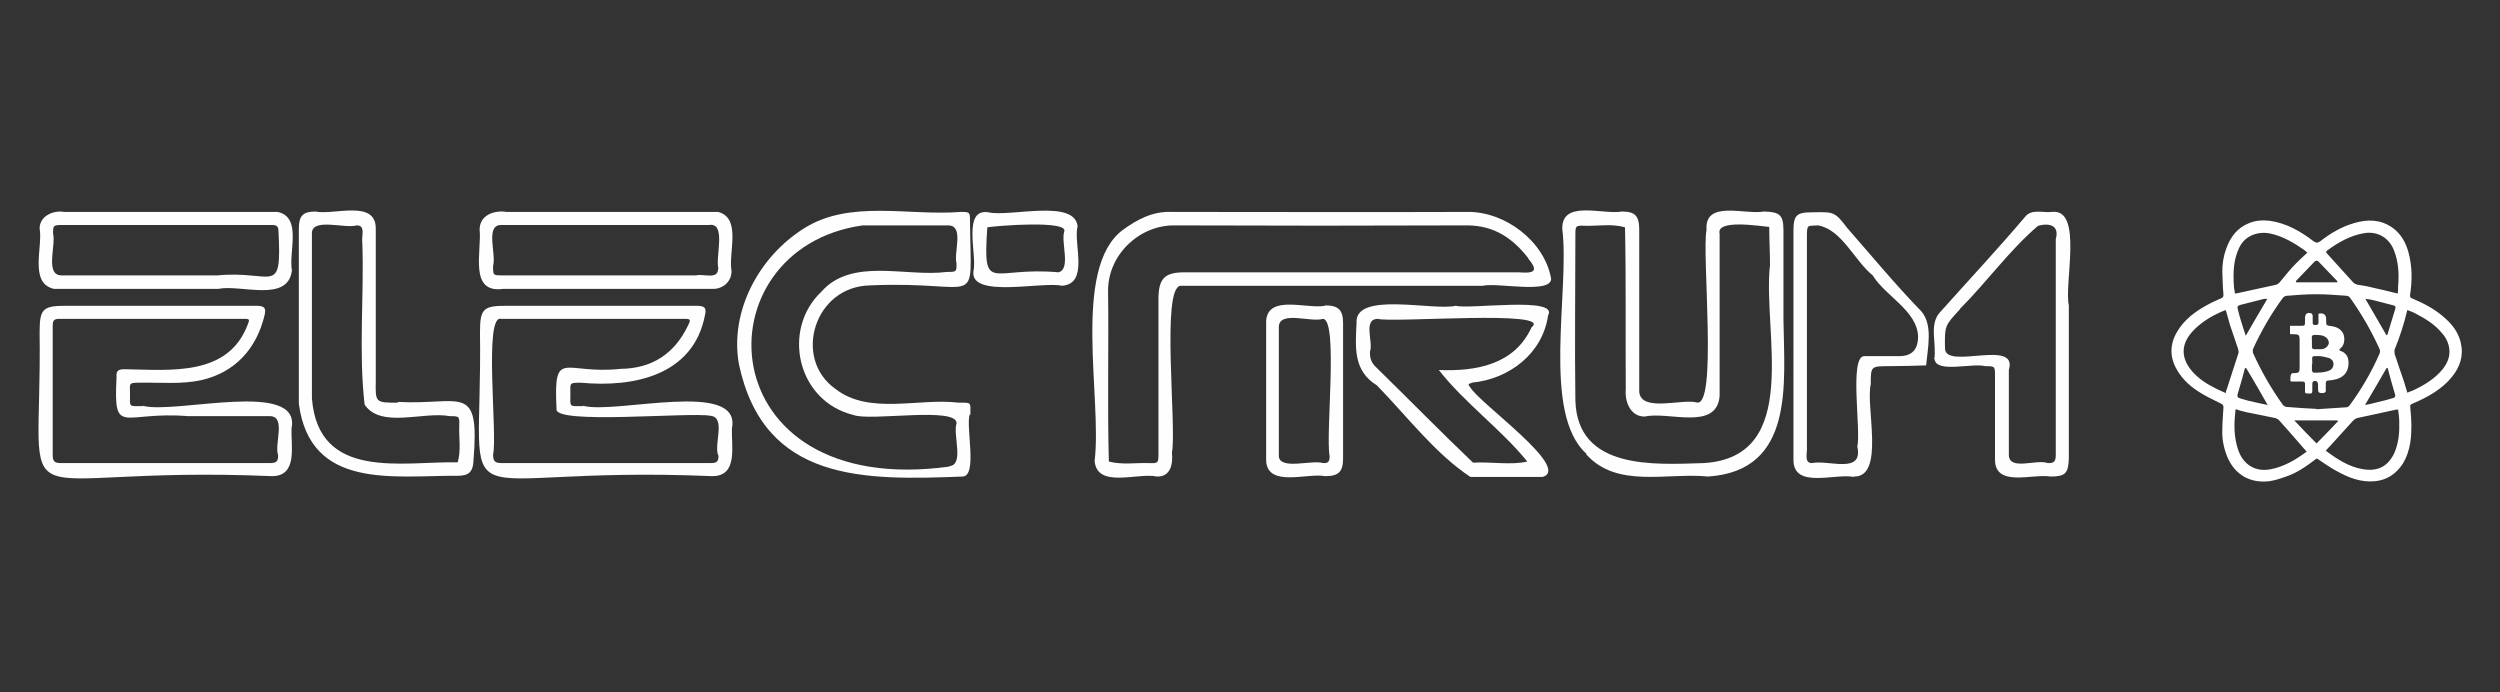 <?xml version="1.0" encoding="UTF-8" standalone="no"?><svg width="65" height="18" viewBox="0 0 65 18" fill="none" xmlns="http://www.w3.org/2000/svg">
<rect x="0" y="0" width="65" height="18" fill="#333333" stroke="none"/>
<path d="M60.22 11.93C59.97 12.12 59.72 12.3 59.41 12.4C59.24 12.46 59.06 12.52 58.88 12.52C58.43 12.53 58.09 12.3 57.91 11.88C57.82 11.66 57.77 11.42 57.78 11.18C57.78 10.98 57.8 10.78 57.81 10.59C57.81 10.53 57.78 10.51 57.74 10.49C57.54 10.39 57.34 10.3 57.16 10.18C56.91 10.02 56.7 9.82 56.56 9.54C56.38 9.17 56.45 8.83 56.68 8.51C56.9 8.21 57.2 8.02 57.52 7.86C57.6 7.82 57.68 7.79 57.76 7.75C57.8 7.73 57.81 7.71 57.81 7.66C57.79 7.46 57.79 7.26 57.78 7.06C57.78 6.86 57.81 6.66 57.88 6.47C57.99 6.16 58.17 5.92 58.48 5.8C58.65 5.73 58.83 5.72 59.01 5.74C59.44 5.8 59.81 6.01 60.15 6.27C60.22 6.32 60.26 6.32 60.33 6.27C60.6 6.06 60.89 5.89 61.21 5.8C61.55 5.7 61.88 5.7 62.19 5.91C62.42 6.07 62.55 6.3 62.62 6.56C62.72 6.93 62.72 7.3 62.66 7.68C62.66 7.73 62.68 7.75 62.72 7.76C63.03 7.89 63.33 8.05 63.58 8.28C63.77 8.45 63.92 8.65 63.98 8.91C64.06 9.25 63.96 9.54 63.75 9.8C63.49 10.12 63.13 10.32 62.76 10.48C62.66 10.52 62.66 10.52 62.67 10.63C62.7 10.92 62.71 11.2 62.67 11.49C62.64 11.69 62.58 11.88 62.47 12.06C62.3 12.32 62.06 12.48 61.76 12.51C61.39 12.55 61.06 12.42 60.74 12.24C60.57 12.15 60.41 12.03 60.24 11.92L60.22 11.93ZM60.23 10.64C60.49 10.62 60.74 10.61 61 10.59C61.03 10.59 61.07 10.57 61.09 10.54C61.4 10.12 61.66 9.67 61.87 9.19C61.88 9.16 61.89 9.11 61.87 9.08C61.66 8.61 61.4 8.16 61.1 7.74C61.08 7.71 61.04 7.69 61.01 7.69C60.74 7.67 60.48 7.65 60.21 7.65C59.96 7.65 59.71 7.67 59.46 7.69C59.42 7.69 59.37 7.72 59.35 7.75C59.05 8.16 58.79 8.61 58.58 9.07C58.57 9.1 58.57 9.15 58.58 9.18C58.79 9.65 59.05 10.1 59.35 10.52C59.37 10.55 59.42 10.58 59.45 10.58C59.71 10.6 59.96 10.62 60.22 10.63L60.23 10.64ZM59.99 6.57C59.99 6.57 59.94 6.52 59.91 6.5C59.64 6.31 59.35 6.14 59.02 6.07C58.71 6.01 58.37 6.12 58.22 6.44C58.07 6.75 58.06 7.07 58.08 7.41C58.08 7.48 58.1 7.56 58.11 7.63C58.13 7.63 58.13 7.63 58.14 7.63C58.48 7.56 58.81 7.48 59.15 7.41C59.21 7.4 59.25 7.37 59.28 7.33C59.39 7.2 59.49 7.07 59.6 6.95C59.72 6.82 59.85 6.7 59.99 6.57V6.57ZM62.34 7.63C62.34 7.63 62.35 7.57 62.35 7.54C62.35 7.51 62.35 7.47 62.35 7.44C62.38 7.12 62.36 6.8 62.24 6.5C62.11 6.18 61.82 6.01 61.48 6.06C61.11 6.12 60.8 6.3 60.51 6.51C60.47 6.54 60.47 6.56 60.51 6.6C60.74 6.85 60.96 7.1 61.19 7.35C61.21 7.37 61.25 7.39 61.28 7.4C61.39 7.42 61.5 7.43 61.61 7.46C61.85 7.51 62.08 7.57 62.33 7.63H62.34ZM57.87 8.07C57.87 8.07 57.85 8.07 57.84 8.07C57.55 8.19 57.28 8.34 57.05 8.57C56.7 8.92 56.68 9.3 57.01 9.67C57.18 9.86 57.39 9.99 57.61 10.1C57.69 10.14 57.78 10.18 57.87 10.22C57.87 10.18 57.88 10.16 57.89 10.14C57.99 9.82 58.1 9.5 58.2 9.18C58.21 9.15 58.2 9.11 58.19 9.07C58.12 8.86 58.05 8.66 57.98 8.45C57.94 8.32 57.91 8.19 57.87 8.06V8.07ZM59.97 11.74C59.73 11.46 59.49 11.19 59.25 10.92C59.23 10.9 59.19 10.88 59.16 10.87C58.91 10.82 58.67 10.77 58.42 10.72C58.32 10.7 58.22 10.67 58.13 10.64C58.13 10.65 58.12 10.65 58.12 10.66C58.12 10.67 58.12 10.69 58.12 10.7C58.08 11.03 58.08 11.36 58.19 11.69C58.32 12.08 58.64 12.28 59.04 12.2C59.4 12.13 59.71 11.94 59.99 11.73L59.97 11.74ZM62.59 8.06C62.59 8.06 62.58 8.09 62.58 8.1C62.5 8.44 62.39 8.77 62.26 9.09C62.25 9.12 62.26 9.17 62.26 9.2C62.34 9.45 62.43 9.7 62.51 9.94C62.54 10.03 62.56 10.12 62.59 10.21C62.64 10.19 62.68 10.17 62.72 10.16C63.02 10.02 63.29 9.86 63.5 9.61C63.63 9.45 63.71 9.27 63.68 9.06C63.66 8.91 63.59 8.77 63.49 8.66C63.31 8.44 63.07 8.29 62.82 8.16C62.75 8.12 62.67 8.09 62.59 8.06V8.06ZM62.34 10.65C62.34 10.65 62.31 10.65 62.3 10.65C61.98 10.72 61.65 10.79 61.33 10.86C61.26 10.87 61.21 10.9 61.16 10.96C60.96 11.18 60.76 11.4 60.56 11.62C60.53 11.65 60.5 11.68 60.47 11.72C60.77 11.94 61.07 12.14 61.44 12.2C61.81 12.26 62.09 12.14 62.26 11.76C62.37 11.5 62.39 11.22 62.38 10.94C62.38 10.84 62.36 10.74 62.35 10.64L62.34 10.65ZM62.05 8.71H62.07C62.14 8.48 62.21 8.25 62.28 8.02C62.29 7.98 62.28 7.95 62.23 7.94C62.06 7.9 61.9 7.85 61.73 7.81C61.66 7.79 61.58 7.78 61.5 7.77C61.69 8.1 61.87 8.41 62.05 8.72V8.71ZM62.08 9.57C62.08 9.57 62.06 9.57 62.05 9.57C61.87 9.89 61.68 10.2 61.49 10.53C61.6 10.51 61.7 10.49 61.8 10.46C61.94 10.43 62.08 10.39 62.22 10.35C62.27 10.34 62.29 10.3 62.27 10.25C62.2 10.02 62.14 9.8 62.08 9.57V9.57ZM58.95 7.77C58.95 7.77 58.89 7.77 58.87 7.77C58.66 7.82 58.45 7.88 58.24 7.93C58.17 7.95 58.17 7.98 58.18 8.03C58.21 8.15 58.24 8.27 58.28 8.39C58.31 8.5 58.35 8.6 58.39 8.73C58.58 8.4 58.76 8.09 58.95 7.77ZM60.79 10.95C60.79 10.95 60.78 10.94 60.77 10.93H59.65C59.85 11.14 60.03 11.33 60.23 11.53C60.43 11.33 60.61 11.14 60.79 10.95ZM60.77 7.34C60.77 7.34 60.77 7.32 60.77 7.31C60.61 7.14 60.44 6.97 60.28 6.8C60.24 6.76 60.21 6.78 60.18 6.8C60.02 6.97 59.86 7.13 59.7 7.3C59.7 7.3 59.7 7.32 59.69 7.34H60.78H60.77ZM58.39 9.57H58.37C58.31 9.79 58.25 10.02 58.18 10.24C58.16 10.31 58.18 10.34 58.25 10.36C58.32 10.38 58.39 10.4 58.46 10.42C58.62 10.46 58.78 10.49 58.96 10.53C58.77 10.2 58.59 9.88 58.4 9.57H58.39Z" fill="white"/>
<path d="M59.54 8.68V8.47C59.64 8.47 59.73 8.47 59.83 8.47C59.92 8.47 59.93 8.47 59.93 8.37C59.93 8.34 59.93 8.3 59.93 8.27C59.93 8.16 59.99 8.11 60.1 8.15C60.11 8.15 60.12 8.18 60.13 8.2C60.13 8.26 60.13 8.33 60.13 8.39C60.13 8.44 60.15 8.45 60.19 8.45C60.23 8.45 60.28 8.45 60.28 8.39C60.28 8.31 60.28 8.23 60.28 8.16C60.29 8.16 60.3 8.15 60.31 8.15C60.423 8.137 60.48 8.187 60.48 8.3V8.32C60.48 8.47 60.48 8.46 60.62 8.48C60.75 8.5 60.87 8.55 60.93 8.69C60.97 8.8 60.96 8.97 60.86 9.05C60.81 9.09 60.81 9.11 60.87 9.13C60.98 9.17 61.05 9.26 61.06 9.39C61.08 9.68 60.92 9.84 60.65 9.88C60.46 9.91 60.47 9.86 60.47 10.07C60.47 10.09 60.47 10.1 60.47 10.12C60.48 10.2 60.45 10.22 60.37 10.22C60.3 10.22 60.27 10.2 60.27 10.13C60.27 10.09 60.27 10.04 60.27 10C60.27 9.92 60.21 9.88 60.14 9.92C60.13 9.92 60.12 9.96 60.12 9.98C60.12 10.04 60.12 10.11 60.12 10.17C60.12 10.25 60.06 10.23 60.01 10.23C59.96 10.23 59.92 10.23 59.93 10.17C59.93 10.11 59.93 10.05 59.93 9.99C59.93 9.94 59.92 9.92 59.86 9.92C59.77 9.92 59.69 9.92 59.6 9.92C59.56 9.92 59.54 9.91 59.55 9.87C59.55 9.82 59.55 9.77 59.57 9.73C59.57 9.71 59.61 9.7 59.64 9.7C59.78 9.7 59.79 9.68 59.79 9.54C59.79 9.31 59.79 9.07 59.79 8.84C59.79 8.71 59.77 8.69 59.64 8.69C59.61 8.69 59.59 8.69 59.55 8.69L59.54 8.68ZM60.11 9.47C60.11 9.52 60.11 9.58 60.11 9.63C60.11 9.65 60.14 9.69 60.15 9.69C60.29 9.69 60.44 9.69 60.57 9.63C60.63 9.6 60.67 9.55 60.67 9.47C60.67 9.39 60.63 9.34 60.56 9.31C60.49 9.29 60.4 9.27 60.33 9.26C60.07 9.26 60.12 9.23 60.12 9.46L60.11 9.47ZM60.11 8.89C60.11 8.89 60.11 8.97 60.11 9.01C60.11 9.06 60.13 9.08 60.18 9.08C60.24 9.08 60.29 9.08 60.35 9.08C60.45 9.08 60.54 9 60.55 8.92C60.55 8.84 60.5 8.77 60.4 8.73C60.36 8.72 60.32 8.71 60.27 8.71C60.1 8.7 60.1 8.71 60.11 8.86C60.11 8.87 60.11 8.88 60.11 8.89V8.89Z" fill="white"/>
<path d="M34.45 7.95C33.98 8.04 32.97 7.65 32.92 8.34C32.92 9.56 32.92 10.78 32.92 11.99C32.97 12.68 33.99 12.29 34.45 12.38C34.8 12.38 34.92 12.27 34.92 11.92C34.92 10.75 34.92 9.57 34.92 8.4C34.92 8.06 34.8 7.94 34.45 7.94V7.95ZM34.57 11.86C34.57 11.98 34.55 12.05 34.4 12.04C34.11 11.95 33.31 12.22 33.25 11.88C33.25 10.75 33.25 9.62 33.25 8.49C33.27 8.07 34.09 8.39 34.4 8.29C34.8 8.33 34.46 11.29 34.57 11.86Z" fill="#FEFEFE"/>
<path d="M10.34 10.47C9.76 10.47 9.76 10.47 9.77 9.9C9.77 8.58 9.77 7.26 9.77 5.94C9.77 5.18 8.68 5.6 8.2 5.5C7.88 5.5 7.77 5.61 7.77 5.94C7.77 7.46 7.77 8.98 7.77 10.5C8.07 12.75 10.24 12.36 11.91 12.37C12.19 12.37 12.3 12.26 12.31 11.98C12.48 9.92 11.99 10.54 10.35 10.45L10.34 10.47ZM11.91 12.02C10.47 11.99 8.28 12.51 8.11 10.36C8.11 8.92 8.11 7.49 8.11 6.05C8.13 5.66 8.98 5.95 9.27 5.86C9.52 5.85 9.39 6.16 9.42 6.31C9.47 7.71 9.32 9.14 9.48 10.52C9.9 11.15 11.02 10.69 11.69 10.82C11.94 10.82 11.95 10.82 11.94 11.08C11.93 11.39 11.99 11.71 11.9 12.02H11.91Z" fill="#FEFEFE"/>
<path d="M38.26 9.95C39.24 9.86 40.11 9.19 40.25 8.2C40.54 7.7 38.19 8.05 37.85 7.95C37.27 8.09 35.21 7.56 35.27 8.4C35.24 9.03 35.18 9.64 35.8 10.02C36.58 10.82 37.32 11.8 38.23 12.4C38.86 12.4 39.48 12.4 40.11 12.4C40.87 12.17 38.44 10.47 38.22 10.06C38.16 10 38.18 9.97 38.26 9.96V9.95ZM39.71 12C39.29 12.1 38.75 12 38.3 12.03C37.45 11.22 36.63 10.38 35.79 9.56C35.66 9.44 35.61 9.32 35.62 9.14C35.71 8.89 35.43 8.3 35.82 8.29C36.2 8.4 40.42 8.05 39.82 8.51C39.38 9.48 38.38 9.66 37.41 9.62C38.08 10.48 39.03 11.16 39.71 12V12Z" fill="#FEFEFE"/>
<path d="M50.3 9.34C50.34 9.71 51.3 9.43 51.61 9.52C51.87 9.52 51.87 9.52 51.87 9.78C51.87 10.5 51.87 11.23 51.87 11.95C51.87 12.68 52.85 12.31 53.31 12.39C53.7 12.39 53.78 12.31 53.79 11.9C53.79 10.58 53.79 9.26 53.79 7.94C53.66 7.39 54.17 5.41 53.35 5.51C53.12 5.54 52.82 5.42 52.65 5.64C51.93 6.49 51.17 7.3 50.43 8.13C50.15 8.45 50.36 8.95 50.29 9.34H50.3ZM50.95 8.04C51.65 7.34 52.25 6.5 52.99 5.87C53.29 5.79 53.55 5.86 53.45 6.22C53.45 8.09 53.45 9.95 53.45 11.82C53.45 11.98 53.42 12.05 53.24 12.04C52.95 11.93 52.24 12.25 52.23 11.83C52.23 11.09 52.23 10.35 52.23 9.62C52.48 8.79 50.58 9.63 50.57 9.06C50.56 8.47 50.56 8.47 50.96 8.04H50.95Z" fill="#FEFEFE"/>
<path d="M18.67 5.51C16.84 5.51 15 5.51 13.17 5.51C12.85 5.46 12.47 5.59 12.47 5.97C12.53 6.52 12.18 7.64 13.08 7.51C14.91 7.51 16.75 7.51 18.58 7.51C18.83 7.49 19.02 7.3 19.02 7.05C18.93 6.58 19.29 5.67 18.67 5.51ZM18.67 6.99C18.67 7.28 18.28 7.11 18.1 7.16C16.43 7.16 14.76 7.16 13.09 7.16C12.81 7.16 12.82 7.16 12.82 6.91C12.91 6.62 12.61 5.86 13.02 5.85C14.82 5.85 16.62 5.85 18.43 5.85C18.9 5.77 18.59 6.69 18.68 6.99H18.67Z" fill="#FEFEFE"/>
<path d="M15.16 10.56C14.78 10.56 14.83 10.59 14.83 10.24C14.83 9.96 14.79 9.95 15.1 9.95C16.46 10.08 18.03 9.77 18.33 8.19C18.37 8.01 18.33 7.96 18.14 7.95C16.48 7.95 14.82 7.95 13.17 7.95C12.56 7.95 12.48 8.03 12.48 8.64C12.55 13.85 11.41 12.08 18.52 12.38C19.2 12.38 19.01 11.59 19.03 11.14C19.29 9.85 16 10.78 15.16 10.55V10.56ZM18.68 11.84C18.69 12.04 18.59 12.04 18.45 12.04C16.65 12.04 14.84 12.04 13.04 12.04C12.87 12.04 12.82 11.99 12.82 11.82C12.94 11.32 12.57 8.16 13.03 8.29C14.61 8.29 16.2 8.29 17.78 8.29C17.96 8.29 17.97 8.3 17.88 8.48C17.53 9.2 16.95 9.58 16.14 9.59C14.66 9.75 14.39 9.02 14.47 10.63C14.38 11.05 17.92 10.71 18.47 10.81C18.88 10.85 18.56 11.54 18.67 11.83L18.68 11.84Z" fill="#FEFEFE"/>
<path d="M28.02 5.91C27.98 5.15 26.26 5.65 25.7 5.52C25.01 5.41 25.41 6.63 25.31 7.05C25.21 7.77 27.12 7.31 27.61 7.43C28.31 7.38 27.92 6.38 28.01 5.91H28.02ZM27.52 7.08C25.76 6.92 25.55 7.68 25.67 5.91C25.9 5.87 27.79 5.72 27.67 6.02C27.58 6.3 27.85 7 27.52 7.08Z" fill="#FEFEFE"/>
<path d="M25.23 10.78C25.23 10.45 25.27 10.47 24.93 10.47C23.89 10.34 22.6 10.8 21.72 10.11C20.61 9.33 21.16 7.44 22.63 7.42C25.55 7.29 25.24 8.13 25.22 5.75C25.22 5.52 25.22 5.51 24.98 5.51C23.63 5.62 22.1 5.18 20.9 5.94C19.74 6.67 18.97 8.08 19.21 9.46C19.86 12.54 22.46 12.49 25.03 12.39C25.42 12.37 25.11 11.12 25.21 10.78H25.23ZM24.69 12.13C18.39 13 18.15 6.46 22.43 5.86C23.17 5.86 23.91 5.86 24.65 5.86C25.08 5.86 24.79 6.56 24.87 6.85C24.87 7.07 24.87 7.07 24.62 7.07C23.55 7.21 22.15 6.68 21.35 7.59C20.32 8.57 20.72 10.43 22.19 10.79C22.63 10.96 24.9 10.56 24.87 11.01C24.77 11.31 25.08 12.09 24.68 12.12L24.69 12.13Z" fill="#FEFEFE"/>
<path d="M30.45 5.51C29.97 5.49 29.56 5.71 29.19 5.98C27.86 6.98 28.66 10.35 28.46 11.99C28.53 12.71 29.59 12.28 30.08 12.39C30.44 12.4 30.5 12.06 30.47 11.77C30.6 11.1 30.18 7.45 30.7 7.43C33.32 7.43 35.94 7.43 38.55 7.43C38.92 7.34 40.32 7.65 40.33 7.25C40.16 6.27 39.13 5.5 38.16 5.51C35.59 5.52 33.01 5.51 30.44 5.51H30.45ZM39.73 6.72C40.03 7.07 39.86 7.11 39.49 7.08C36.59 7.08 33.7 7.08 30.8 7.08C30.28 7.08 30.12 7.24 30.12 7.78C30.12 9.11 30.12 10.45 30.12 11.78C30.12 12.04 30.12 12.05 29.86 12.04C29.52 12.03 29.17 12.09 28.83 12C28.79 10.52 28.83 9.05 28.81 7.57C28.8 6.63 29.62 5.85 30.54 5.86C33.07 5.87 35.61 5.87 38.14 5.86C38.85 5.86 39.34 6.2 39.74 6.72H39.73Z" fill="#FEFEFE"/>
<path d="M7.21 5.51C5.36 5.51 3.51 5.51 1.67 5.51C1.38 5.46 1.03 5.62 1.03 5.94C1.12 6.42 0.75 7.36 1.4 7.51C2.82 7.51 4.25 7.51 5.68 7.51C6.26 7.39 7.49 7.88 7.59 7.03C7.5 6.55 7.86 5.65 7.22 5.51H7.21ZM5.65 7.16C4.3 7.16 2.95 7.16 1.6 7.16C1.16 7.16 1.46 6.37 1.38 6.08C1.38 5.86 1.38 5.85 1.63 5.85C3.45 5.85 5.26 5.85 7.08 5.85C7.18 5.85 7.24 5.88 7.24 6C7.33 7.74 7.11 7.02 5.66 7.16H5.65Z" fill="#FEFEFE"/>
<path d="M3.71 10.56C3.33 10.56 3.38 10.59 3.38 10.24C3.38 9.96 3.33 9.95 3.65 9.95C4.18 9.94 4.72 10 5.25 9.88C6.1 9.68 6.67 9.08 6.88 8.19C6.92 8.01 6.88 7.96 6.69 7.95C5.03 7.95 3.37 7.95 1.72 7.95C1.11 7.95 1.03 8.03 1.03 8.64C1.1 13.85 -0.04 12.08 7.07 12.38C7.75 12.38 7.56 11.59 7.58 11.14C7.84 9.85 4.55 10.78 3.71 10.55V10.56ZM7.23 11.83C7.24 12.02 7.16 12.04 7 12.04C5.2 12.04 3.39 12.04 1.59 12.04C1.42 12.04 1.37 12 1.37 11.83C1.37 10.71 1.37 9.6 1.37 8.48C1.37 8.37 1.38 8.29 1.53 8.29C3.14 8.29 4.76 8.29 6.37 8.29C6.51 8.29 6.48 8.33 6.44 8.44C5.93 9.79 4.44 9.62 3.26 9.6C3.11 9.6 3.01 9.61 3.03 9.81C2.95 11.38 3.18 10.68 4.89 10.82C5.6 10.82 6.31 10.82 7.03 10.82C7.44 10.84 7.13 11.55 7.23 11.83V11.83Z" fill="#FEFEFE"/>
<path d="M41.24 11.81C42.04 12.71 43.35 12.28 44.41 12.39C46.67 12.24 46.39 9.97 46.37 8.31C46.37 7.54 46.37 6.77 46.37 6C46.37 5.59 46.28 5.51 45.86 5.5C45.37 5.59 44.31 5.19 44.37 5.98C44.24 6.57 44.67 10.67 44.1 10.46C43.71 10.37 42.67 10.72 42.62 10.19C42.62 8.78 42.62 7.38 42.62 5.97C42.62 5.61 42.51 5.5 42.17 5.5C41.68 5.59 40.59 5.18 40.62 5.96C40.82 7.55 40.07 10.75 41.25 11.8L41.24 11.81ZM40.96 6.12C40.96 5.87 40.96 5.86 41.22 5.87C41.56 5.88 41.91 5.81 42.25 5.91C42.28 7.31 42.26 8.72 42.27 10.12C42.24 10.44 42.39 10.84 42.77 10.83C43.38 10.69 44.63 11.21 44.71 10.3C44.71 8.89 44.71 7.49 44.71 6.08C44.61 5.69 45.76 5.88 46 5.9C46 6.23 46.02 6.56 46.02 6.89C45.82 8.61 46.87 11.88 44.3 12.04C43 12.08 41.02 12.22 40.96 10.42C40.94 8.98 40.96 7.55 40.96 6.11V6.12Z" fill="#FEFEFE"/>
<path d="M48.2 12.39C49.02 12.41 48.5 10.56 48.64 9.99C48.64 9.52 48.64 9.52 49.13 9.52C49.45 9.52 49.77 9.51 50.08 9.5C50.12 9.05 50.26 8.46 49.96 8.1C49.28 7.4 48.67 6.66 48.03 5.93C47.7 5.5 47.69 5.51 47.11 5.52C46.71 5.52 46.63 5.6 46.63 6C46.63 7.99 46.63 9.97 46.63 11.96C46.63 12.72 47.72 12.3 48.2 12.4V12.39ZM46.98 11.62C46.98 9.79 46.98 7.97 46.98 6.14C46.98 5.82 47 5.88 47.27 5.86C47.89 5.97 48.21 6.77 48.69 7.16C49.02 7.7 49.85 8.08 49.87 8.75C49.87 9.09 49.707 9.26 49.38 9.26C49.07 9.26 48.77 9.26 48.46 9.26C48.08 9.3 48.39 11.19 48.29 11.61C48.45 12.34 47.55 11.95 47.11 12.04C46.89 12.04 47 11.75 46.98 11.61V11.62Z" fill="#FEFEFE"/>
</svg>
